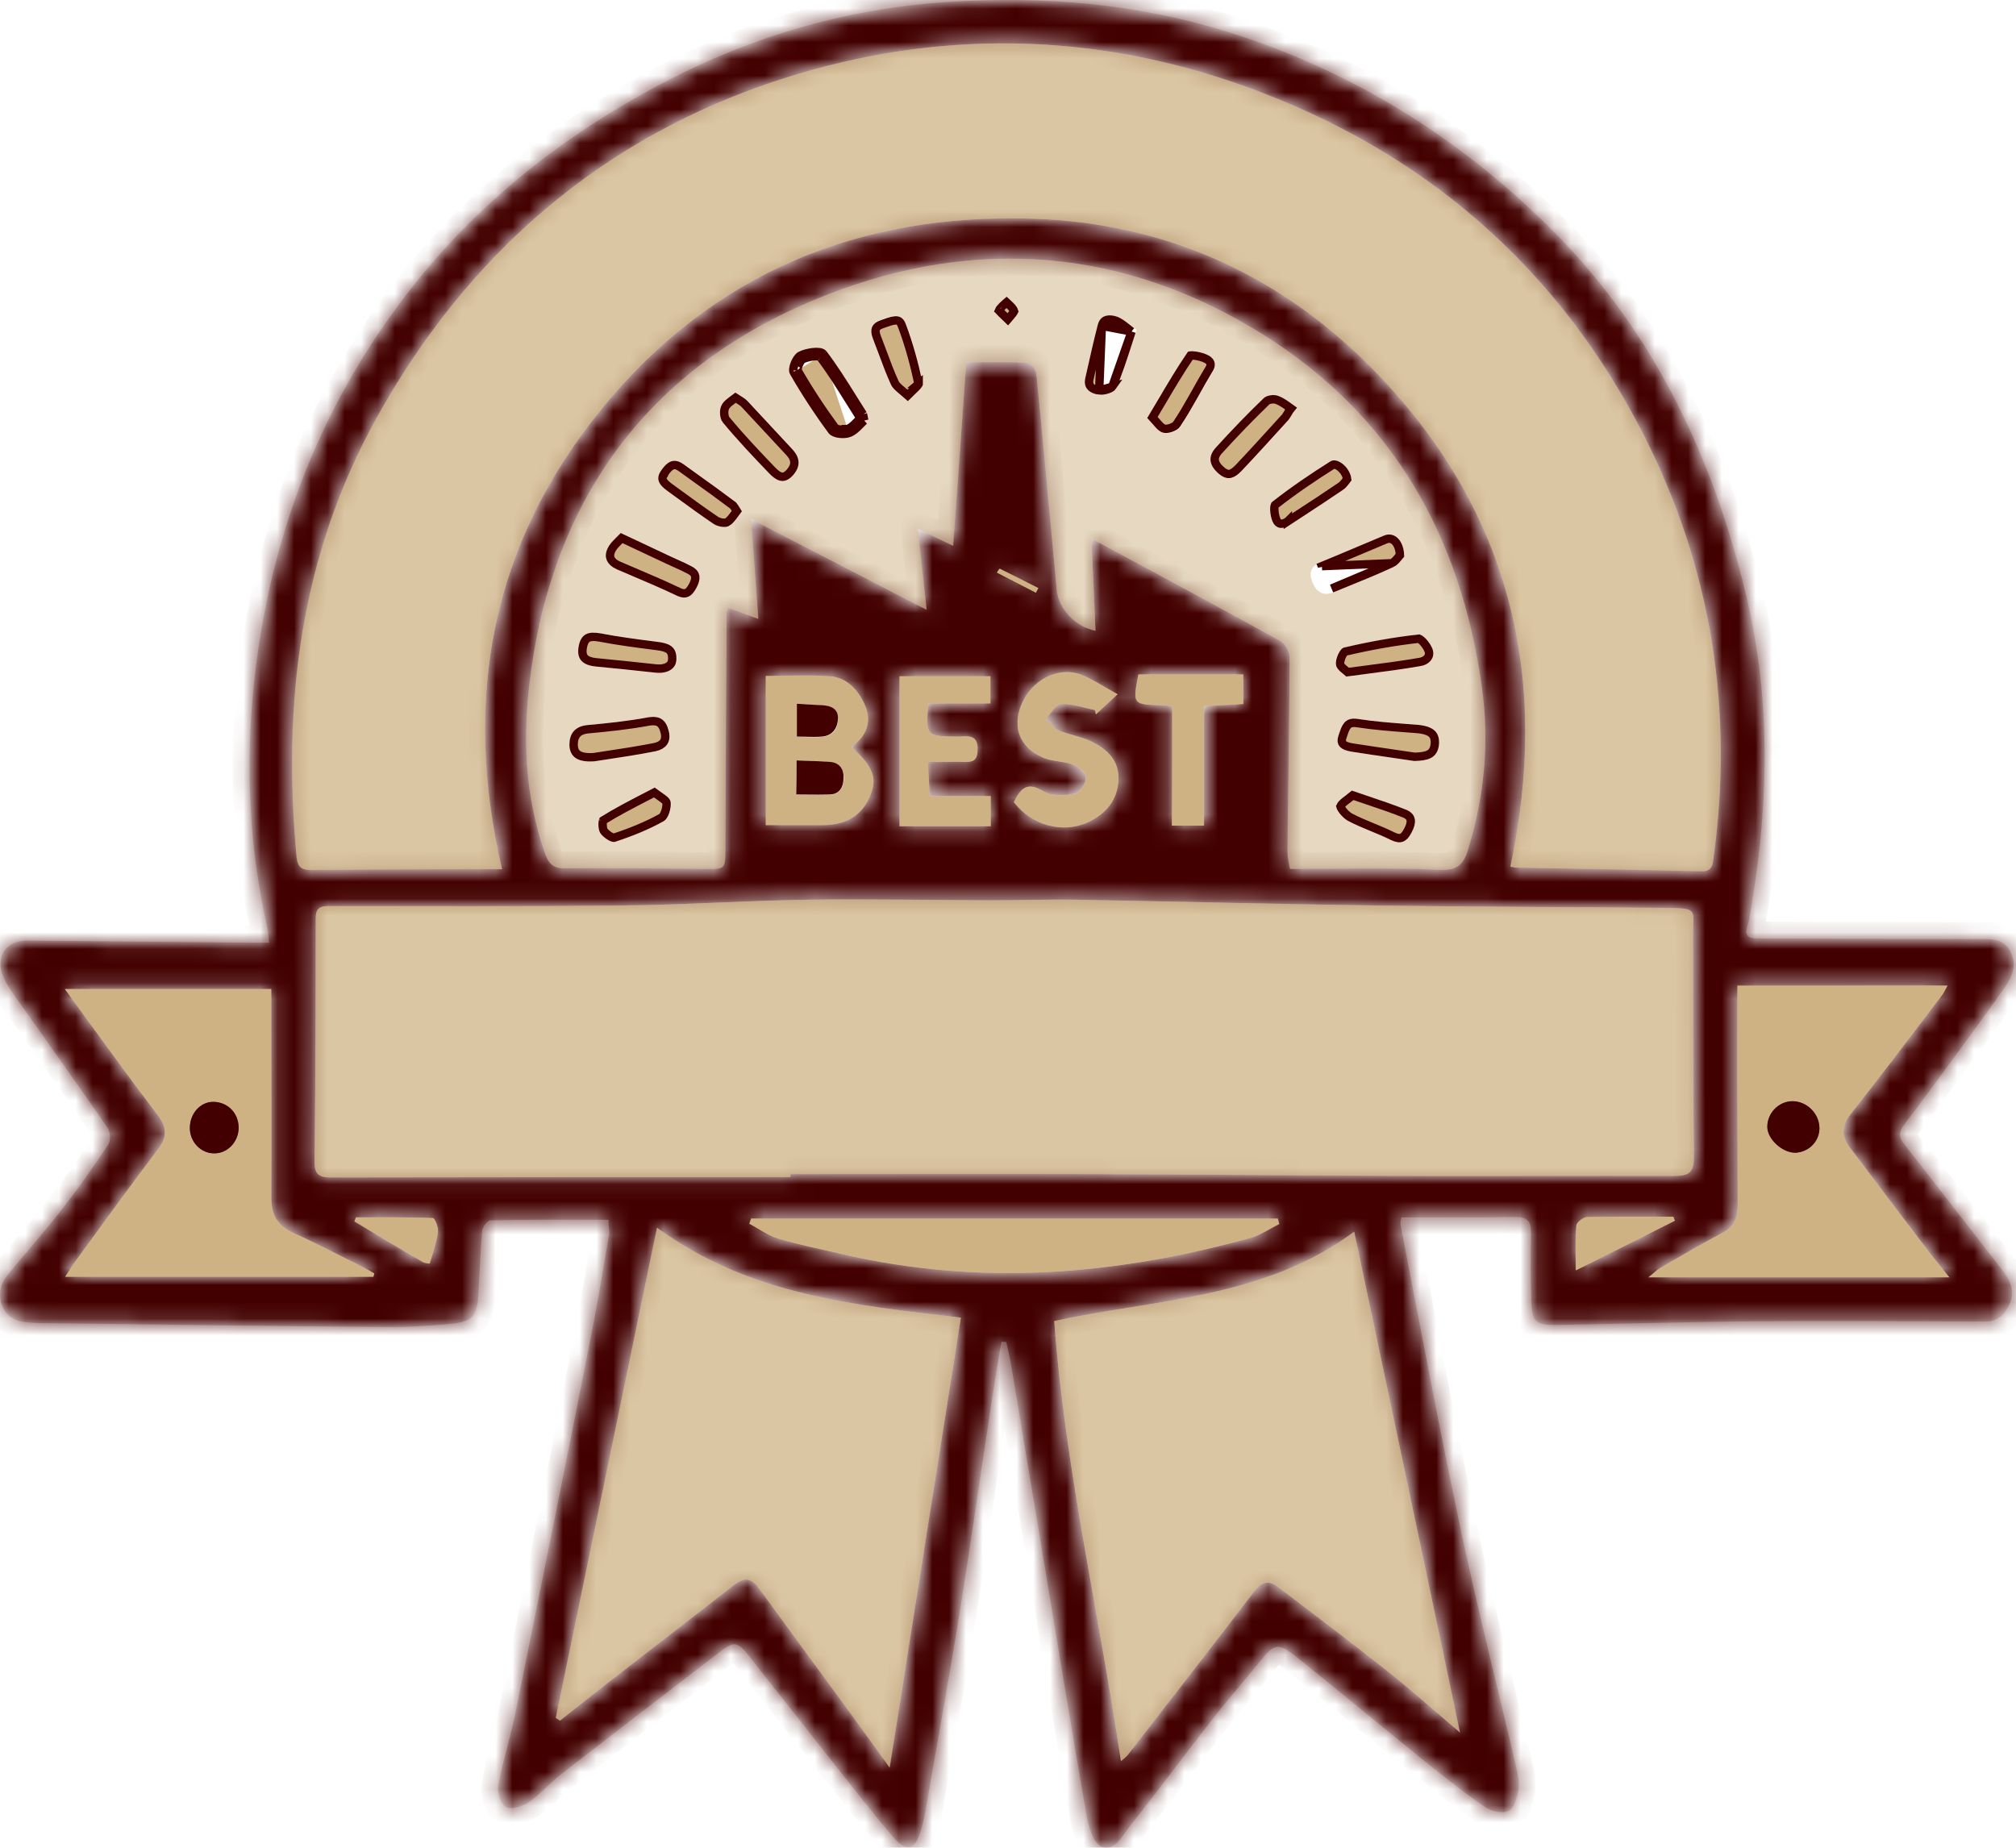 <svg width="120" height="110" viewBox="0 0 120 110" fill="none" xmlns="http://www.w3.org/2000/svg">
<mask id="path-1-inside-1_220_563" fill="white">
<path d="M36.217 72.617C33.84 72.617 31.517 72.599 29.194 72.653C29.012 72.653 28.722 73.052 28.704 73.27C28.595 74.468 28.559 75.684 28.486 76.882C28.413 78.388 28.159 78.696 26.707 78.823C25.474 78.932 24.239 79.023 23.005 79.005C16.127 78.95 9.249 78.841 2.371 78.769C2.154 78.769 1.954 78.751 1.736 78.733C1.028 78.696 0.43 78.46 0.139 77.753C-0.151 77.045 0.03 76.391 0.52 75.811C1.573 74.54 2.68 73.288 3.696 71.982C4.658 70.748 5.565 69.459 6.436 68.152C6.6 67.916 6.564 67.39 6.4 67.136C4.567 64.487 2.68 61.855 0.829 59.224C0.593 58.879 0.339 58.516 0.194 58.135C-0.296 56.955 0.339 55.993 1.609 55.993C6.092 56.03 10.556 56.084 15.039 56.12C15.329 56.12 15.619 56.12 16.018 56.12C15.982 55.758 15.964 55.485 15.91 55.231C14.567 49.297 14.549 43.326 15.583 37.337C16.835 30.133 19.594 23.581 24.022 17.756C28.014 12.475 33.059 8.392 38.867 5.252C44.347 2.276 50.191 0.516 56.434 0.116C62.132 -0.247 67.722 0.207 73.184 1.931C80.443 4.218 86.704 8.101 92.112 13.419C98.246 19.444 101.821 26.848 103.854 35.087C105.378 41.221 105.324 47.391 104.307 53.598C104.217 54.106 104.18 54.614 104.017 55.104C103.817 55.721 104.072 55.866 104.616 55.866C109.008 55.885 113.381 55.903 117.773 55.903C118.517 55.903 119.225 55.83 119.66 56.629C120.078 57.427 119.787 58.117 119.352 58.752C118.063 60.585 116.739 62.382 115.414 64.178C114.724 65.122 114.017 66.066 113.309 67.009C113.018 67.408 113.018 67.699 113.345 68.116C115.305 70.602 117.229 73.107 119.189 75.611C119.697 76.264 119.987 76.936 119.552 77.771C119.243 78.37 118.844 78.678 118.136 78.678C113.635 78.66 109.117 78.624 104.616 78.66C100.66 78.696 96.704 78.805 92.729 78.878C91.404 78.896 91.187 78.733 91.15 77.39C91.096 76.065 91.114 74.74 91.132 73.415C91.15 72.726 90.914 72.435 90.189 72.454C87.956 72.49 85.724 72.472 83.419 72.472C83.401 72.562 83.347 72.744 83.365 72.907C84.544 78.969 85.67 85.048 86.958 91.091C87.956 95.81 89.154 100.492 90.243 105.174C90.352 105.609 90.443 106.081 90.388 106.517C90.316 106.989 90.134 107.624 89.807 107.805C89.463 107.987 88.773 107.842 88.41 107.588C87.158 106.735 85.978 105.791 84.799 104.847C82.258 102.797 79.754 100.71 77.213 98.677C76.07 97.751 75.87 97.824 74.963 98.949C74.055 100.074 73.093 101.163 72.204 102.307C70.516 104.466 68.883 106.662 67.177 108.822C66.76 109.366 66.288 110.292 65.526 109.91C65.054 109.675 64.8 108.749 64.673 108.078C63.729 102.633 62.84 97.189 61.932 91.745C61.352 88.26 60.771 84.776 60.19 81.291C60.118 80.82 59.991 80.366 59.9 79.894C59.809 79.894 59.7 79.876 59.609 79.876C59.428 80.947 59.246 81.999 59.083 83.07C58.394 87.571 57.758 92.071 57.032 96.572C56.452 100.147 55.798 103.704 55.181 107.279C55.091 107.842 54.982 108.404 54.819 108.967C54.456 110.165 53.965 110.292 53.167 109.366C52.024 108.041 50.953 106.644 49.864 105.283C48.14 103.105 46.434 100.927 44.71 98.75C43.839 97.643 43.748 97.643 42.623 98.514C39.556 100.873 36.489 103.232 33.44 105.591C32.751 106.136 32.17 106.807 31.462 107.297C31.099 107.551 30.41 107.751 30.101 107.569C29.793 107.406 29.575 106.68 29.666 106.263C29.938 104.775 30.41 103.341 30.7 101.871C32.224 94.34 33.749 86.808 35.237 79.259C35.618 77.317 35.927 75.339 36.271 73.379C36.253 73.161 36.217 72.925 36.217 72.617ZM29.883 51.747C27.506 41.62 29.23 32.419 35.818 24.344C42.423 16.25 51.135 12.693 61.461 13.02C69.609 13.274 76.578 16.54 82.149 22.402C90.007 30.659 92.257 40.532 89.916 51.584C90.061 51.602 90.17 51.638 90.297 51.638C93.963 51.711 97.611 51.765 101.277 51.856C101.912 51.874 101.948 51.493 102.003 51.057C103.219 42.274 101.876 33.853 97.883 25.959C92.784 15.905 84.762 8.973 74.146 5.143C65.054 1.877 55.762 1.75 46.616 4.672C35.854 8.12 27.815 15.125 22.388 24.943C17.924 33.036 16.799 41.874 17.67 51.021C17.724 51.656 17.997 51.801 18.596 51.783C21.717 51.747 24.82 51.729 27.942 51.729C28.559 51.747 29.176 51.747 29.883 51.747ZM47.051 70.076C47.051 70.022 47.051 69.949 47.051 69.895C53.076 69.895 59.083 69.876 65.108 69.895C71.188 69.913 77.249 69.985 83.329 70.004C88.773 70.022 94.217 69.985 99.662 70.004C100.478 70.004 100.823 69.822 100.823 68.897C100.769 64.487 100.787 60.077 100.769 55.685C100.769 54.142 101.132 54.07 99.153 54.052C93.419 53.997 87.666 53.997 81.931 53.906C75.979 53.834 70.026 53.67 64.074 53.562C62.35 53.525 60.626 53.598 58.902 53.598C55.308 53.598 51.715 53.507 48.104 53.562C44.42 53.616 40.736 53.87 37.052 53.906C31.208 53.979 25.383 53.943 19.539 53.943C18.995 53.943 18.795 54.106 18.795 54.669C18.795 59.496 18.777 64.323 18.723 69.169C18.723 69.876 18.958 70.094 19.666 70.094C28.776 70.076 37.923 70.076 47.051 70.076ZM64.963 32.056C68.865 34.162 72.549 36.14 76.197 38.154C76.487 38.318 76.759 38.789 76.759 39.134C76.741 43 76.668 46.847 76.632 50.712C76.632 51.057 76.723 51.402 76.777 51.729C79.808 51.729 82.748 51.638 85.67 51.783C86.74 51.838 87.103 51.456 87.376 50.567C88.356 47.391 88.664 44.179 88.192 40.895C86.958 32.02 82.948 24.816 75.253 19.97C66.996 14.762 58.085 14.054 49.156 17.575C38.994 21.567 33.023 29.226 31.571 40.187C31.099 43.798 31.208 47.355 32.442 50.821C32.66 51.456 32.95 51.711 33.658 51.692C36.417 51.656 39.157 51.711 41.915 51.729C43.149 51.747 43.149 51.747 43.168 50.531C43.168 50.386 43.168 50.222 43.168 50.077C43.186 45.559 43.222 41.022 43.24 36.503C43.24 36.394 43.295 36.285 43.331 36.176C43.894 36.394 44.42 36.575 45.127 36.847C44.982 34.724 44.837 32.782 44.692 30.895C48.14 32.673 51.588 34.452 55.145 36.303C54.946 34.561 54.8 33.091 54.619 31.476C55.454 31.875 56.034 32.165 56.724 32.492C56.996 28.79 57.25 25.215 57.504 21.567C58.738 21.567 59.954 21.531 61.152 21.603C61.334 21.603 61.66 21.985 61.678 22.22C62.114 26.521 62.495 30.804 62.894 35.105C63.003 36.249 63.983 37.301 65.199 37.555C65.144 35.795 65.054 34.017 64.963 32.056ZM86.904 103.141C84.78 93.033 82.693 83.179 80.606 73.325C75.271 77.299 68.829 77.335 62.749 78.642C63.402 87.425 65.417 96.009 66.723 104.847C66.959 104.629 67.05 104.575 67.123 104.484C69.645 101.236 72.168 98.005 74.654 94.739C75.108 94.158 75.525 94.049 76.088 94.485C78.247 96.136 80.425 97.77 82.548 99.457C83.982 100.583 85.343 101.817 86.904 103.141ZM57.196 78.442C50.808 77.698 44.547 77.081 39.121 73.089C37.106 82.87 35.092 92.579 33.096 102.27C33.186 102.325 33.259 102.379 33.35 102.434C34.275 101.69 35.219 100.945 36.144 100.22C38.667 98.26 41.208 96.3 43.73 94.34C44.293 93.904 44.728 93.922 45.164 94.521C46.924 96.935 48.684 99.349 50.463 101.762C51.261 102.851 52.042 103.94 52.967 105.228C54.401 96.136 55.798 87.298 57.196 78.442ZM103.418 58.679C103.418 61.02 103.418 63.325 103.418 65.648C103.418 67.699 103.436 69.749 103.436 71.8C103.436 72.508 103.219 73.052 102.511 73.397C101.259 74.05 100.043 74.776 98.809 75.484C98.609 75.593 98.446 75.775 98.119 76.029C104.162 76.029 109.988 76.029 116.031 76.029C115.523 75.393 115.142 74.94 114.779 74.468C113.2 72.399 111.639 70.33 110.078 68.261C109.57 67.59 109.625 66.991 110.151 66.32C111.984 63.997 113.762 61.637 115.559 59.278C115.668 59.133 115.759 58.952 115.922 58.661C111.712 58.679 107.628 58.679 103.418 58.679ZM22.225 76.01C22.243 75.938 22.261 75.883 22.279 75.811C22.025 75.666 21.771 75.52 21.517 75.393C20.174 74.722 18.831 74.014 17.452 73.397C16.472 72.962 16.127 72.272 16.145 71.274C16.164 67.662 16.145 64.033 16.145 60.422C16.145 59.895 16.145 59.369 16.145 58.879C12.099 58.879 8.106 58.879 3.859 58.879C5.783 61.51 7.543 63.96 9.358 66.338C9.921 67.082 9.993 67.644 9.413 68.406C7.779 70.566 6.182 72.78 4.585 74.958C4.404 75.212 4.241 75.484 3.878 76.01C10.193 76.01 16.218 76.01 22.225 76.01ZM44.71 72.544C44.674 72.653 44.638 72.744 44.619 72.853C45.182 73.143 45.708 73.561 46.307 73.724C47.559 74.087 48.83 74.341 50.1 74.649C58.321 76.573 66.433 75.92 74.472 73.688C75.071 73.524 75.598 73.143 76.16 72.871C76.124 72.762 76.088 72.653 76.07 72.544C65.598 72.544 55.163 72.544 44.71 72.544ZM50.681 44.47C51.588 43.816 51.897 42.945 51.479 41.983C51.098 41.112 50.427 40.368 49.41 40.278C48.158 40.187 46.906 40.259 45.581 40.259C45.581 43.254 45.581 46.194 45.581 49.134C46.724 49.134 47.85 49.134 48.957 49.134C50.408 49.115 51.334 48.535 51.806 47.355C52.223 46.321 51.969 45.613 50.681 44.47ZM55.254 41.874C56.488 41.874 57.686 41.874 58.938 41.874C58.938 41.257 58.938 40.731 58.938 40.259C57.087 40.259 55.327 40.259 53.53 40.259C53.53 43.272 53.53 46.212 53.53 49.188C55.381 49.188 57.16 49.188 58.956 49.188C58.956 48.589 58.956 48.045 58.956 47.391C57.722 47.391 56.542 47.391 55.327 47.391C55.29 46.647 55.254 46.012 55.218 45.359C56.053 45.359 56.778 45.341 57.504 45.359C57.994 45.359 58.176 45.177 58.176 44.651C58.194 43.635 57.504 43.853 56.942 43.853C55.109 43.834 55.109 43.834 55.254 41.874ZM66.524 41.33C65.616 40.84 65.017 40.423 64.346 40.169C62.949 39.66 61.352 40.495 60.771 41.983C60.245 43.326 60.698 44.506 62.078 45.105C62.622 45.341 63.275 45.304 63.82 45.504C64.146 45.631 64.636 45.976 64.636 46.23C64.636 46.593 64.292 47.192 64.019 47.246C63.402 47.355 62.604 47.41 62.114 47.119C61.116 46.484 60.735 46.974 60.335 47.754C61.388 49.134 63.257 49.66 64.782 48.934C65.834 48.444 66.506 47.609 66.56 46.393C66.596 45.232 65.852 44.56 64.909 44.125C64.31 43.853 63.638 43.744 63.021 43.49C62.713 43.363 62.477 43.036 62.223 42.818C62.531 42.492 62.822 41.929 63.148 41.911C63.82 41.874 64.491 42.147 65.163 42.274C65.181 42.364 65.199 42.437 65.217 42.528C65.598 42.183 65.961 41.856 66.524 41.33ZM69.772 42.038C69.772 44.451 69.772 46.774 69.772 49.152C70.425 49.152 71.061 49.152 71.678 49.152C71.678 46.774 71.678 44.415 71.678 42.038C72.476 41.983 73.22 41.947 74.019 41.911C74.019 41.294 74.019 40.767 74.019 40.15C71.895 40.15 69.845 40.15 67.776 40.15C67.413 41.947 67.413 41.929 69.21 41.983C69.373 42.002 69.555 42.02 69.772 42.038ZM99.698 72.671C99.662 72.599 99.625 72.508 99.589 72.435C97.883 72.435 96.159 72.417 94.453 72.454C94.235 72.454 93.836 72.762 93.818 72.962C93.745 73.76 93.782 74.577 93.782 75.629C95.869 74.595 97.792 73.633 99.698 72.671ZM21.191 72.472C21.154 72.562 21.118 72.635 21.082 72.726C22.443 73.542 23.786 74.341 25.147 75.139C25.274 75.212 25.564 75.23 25.564 75.23C25.746 74.613 25.963 73.996 26.054 73.361C26.09 73.089 25.873 72.526 25.746 72.526C24.239 72.454 22.715 72.472 21.191 72.472ZM59.501 33.853C59.446 33.926 59.392 33.998 59.337 34.071C60.118 34.47 60.88 34.869 61.66 35.269C61.715 35.178 61.751 35.087 61.805 34.996C61.025 34.615 60.263 34.234 59.501 33.853Z"/>
</mask>
<path d="M36.217 72.617C33.84 72.617 31.517 72.599 29.194 72.653C29.012 72.653 28.722 73.052 28.704 73.27C28.595 74.468 28.559 75.684 28.486 76.882C28.413 78.388 28.159 78.696 26.707 78.823C25.474 78.932 24.239 79.023 23.005 79.005C16.127 78.95 9.249 78.841 2.371 78.769C2.154 78.769 1.954 78.751 1.736 78.733C1.028 78.696 0.43 78.46 0.139 77.753C-0.151 77.045 0.03 76.391 0.52 75.811C1.573 74.54 2.68 73.288 3.696 71.982C4.658 70.748 5.565 69.459 6.436 68.152C6.6 67.916 6.564 67.39 6.4 67.136C4.567 64.487 2.68 61.855 0.829 59.224C0.593 58.879 0.339 58.516 0.194 58.135C-0.296 56.955 0.339 55.993 1.609 55.993C6.092 56.03 10.556 56.084 15.039 56.12C15.329 56.12 15.619 56.12 16.018 56.12C15.982 55.758 15.964 55.485 15.91 55.231C14.567 49.297 14.549 43.326 15.583 37.337C16.835 30.133 19.594 23.581 24.022 17.756C28.014 12.475 33.059 8.392 38.867 5.252C44.347 2.276 50.191 0.516 56.434 0.116C62.132 -0.247 67.722 0.207 73.184 1.931C80.443 4.218 86.704 8.101 92.112 13.419C98.246 19.444 101.821 26.848 103.854 35.087C105.378 41.221 105.324 47.391 104.307 53.598C104.217 54.106 104.18 54.614 104.017 55.104C103.817 55.721 104.072 55.866 104.616 55.866C109.008 55.885 113.381 55.903 117.773 55.903C118.517 55.903 119.225 55.83 119.66 56.629C120.078 57.427 119.787 58.117 119.352 58.752C118.063 60.585 116.739 62.382 115.414 64.178C114.724 65.122 114.017 66.066 113.309 67.009C113.018 67.408 113.018 67.699 113.345 68.116C115.305 70.602 117.229 73.107 119.189 75.611C119.697 76.264 119.987 76.936 119.552 77.771C119.243 78.37 118.844 78.678 118.136 78.678C113.635 78.66 109.117 78.624 104.616 78.66C100.66 78.696 96.704 78.805 92.729 78.878C91.404 78.896 91.187 78.733 91.15 77.39C91.096 76.065 91.114 74.74 91.132 73.415C91.15 72.726 90.914 72.435 90.189 72.454C87.956 72.49 85.724 72.472 83.419 72.472C83.401 72.562 83.347 72.744 83.365 72.907C84.544 78.969 85.67 85.048 86.958 91.091C87.956 95.81 89.154 100.492 90.243 105.174C90.352 105.609 90.443 106.081 90.388 106.517C90.316 106.989 90.134 107.624 89.807 107.805C89.463 107.987 88.773 107.842 88.41 107.588C87.158 106.735 85.978 105.791 84.799 104.847C82.258 102.797 79.754 100.71 77.213 98.677C76.07 97.751 75.87 97.824 74.963 98.949C74.055 100.074 73.093 101.163 72.204 102.307C70.516 104.466 68.883 106.662 67.177 108.822C66.76 109.366 66.288 110.292 65.526 109.91C65.054 109.675 64.8 108.749 64.673 108.078C63.729 102.633 62.84 97.189 61.932 91.745C61.352 88.26 60.771 84.776 60.19 81.291C60.118 80.82 59.991 80.366 59.9 79.894C59.809 79.894 59.7 79.876 59.609 79.876C59.428 80.947 59.246 81.999 59.083 83.07C58.394 87.571 57.758 92.071 57.032 96.572C56.452 100.147 55.798 103.704 55.181 107.279C55.091 107.842 54.982 108.404 54.819 108.967C54.456 110.165 53.965 110.292 53.167 109.366C52.024 108.041 50.953 106.644 49.864 105.283C48.14 103.105 46.434 100.927 44.71 98.75C43.839 97.643 43.748 97.643 42.623 98.514C39.556 100.873 36.489 103.232 33.44 105.591C32.751 106.136 32.17 106.807 31.462 107.297C31.099 107.551 30.41 107.751 30.101 107.569C29.793 107.406 29.575 106.68 29.666 106.263C29.938 104.775 30.41 103.341 30.7 101.871C32.224 94.34 33.749 86.808 35.237 79.259C35.618 77.317 35.927 75.339 36.271 73.379C36.253 73.161 36.217 72.925 36.217 72.617ZM29.883 51.747C27.506 41.62 29.23 32.419 35.818 24.344C42.423 16.25 51.135 12.693 61.461 13.02C69.609 13.274 76.578 16.54 82.149 22.402C90.007 30.659 92.257 40.532 89.916 51.584C90.061 51.602 90.17 51.638 90.297 51.638C93.963 51.711 97.611 51.765 101.277 51.856C101.912 51.874 101.948 51.493 102.003 51.057C103.219 42.274 101.876 33.853 97.883 25.959C92.784 15.905 84.762 8.973 74.146 5.143C65.054 1.877 55.762 1.75 46.616 4.672C35.854 8.12 27.815 15.125 22.388 24.943C17.924 33.036 16.799 41.874 17.67 51.021C17.724 51.656 17.997 51.801 18.596 51.783C21.717 51.747 24.82 51.729 27.942 51.729C28.559 51.747 29.176 51.747 29.883 51.747ZM47.051 70.076C47.051 70.022 47.051 69.949 47.051 69.895C53.076 69.895 59.083 69.876 65.108 69.895C71.188 69.913 77.249 69.985 83.329 70.004C88.773 70.022 94.217 69.985 99.662 70.004C100.478 70.004 100.823 69.822 100.823 68.897C100.769 64.487 100.787 60.077 100.769 55.685C100.769 54.142 101.132 54.07 99.153 54.052C93.419 53.997 87.666 53.997 81.931 53.906C75.979 53.834 70.026 53.67 64.074 53.562C62.35 53.525 60.626 53.598 58.902 53.598C55.308 53.598 51.715 53.507 48.104 53.562C44.42 53.616 40.736 53.87 37.052 53.906C31.208 53.979 25.383 53.943 19.539 53.943C18.995 53.943 18.795 54.106 18.795 54.669C18.795 59.496 18.777 64.323 18.723 69.169C18.723 69.876 18.958 70.094 19.666 70.094C28.776 70.076 37.923 70.076 47.051 70.076ZM64.963 32.056C68.865 34.162 72.549 36.14 76.197 38.154C76.487 38.318 76.759 38.789 76.759 39.134C76.741 43 76.668 46.847 76.632 50.712C76.632 51.057 76.723 51.402 76.777 51.729C79.808 51.729 82.748 51.638 85.67 51.783C86.74 51.838 87.103 51.456 87.376 50.567C88.356 47.391 88.664 44.179 88.192 40.895C86.958 32.02 82.948 24.816 75.253 19.97C66.996 14.762 58.085 14.054 49.156 17.575C38.994 21.567 33.023 29.226 31.571 40.187C31.099 43.798 31.208 47.355 32.442 50.821C32.66 51.456 32.95 51.711 33.658 51.692C36.417 51.656 39.157 51.711 41.915 51.729C43.149 51.747 43.149 51.747 43.168 50.531C43.168 50.386 43.168 50.222 43.168 50.077C43.186 45.559 43.222 41.022 43.24 36.503C43.24 36.394 43.295 36.285 43.331 36.176C43.894 36.394 44.42 36.575 45.127 36.847C44.982 34.724 44.837 32.782 44.692 30.895C48.14 32.673 51.588 34.452 55.145 36.303C54.946 34.561 54.8 33.091 54.619 31.476C55.454 31.875 56.034 32.165 56.724 32.492C56.996 28.79 57.25 25.215 57.504 21.567C58.738 21.567 59.954 21.531 61.152 21.603C61.334 21.603 61.66 21.985 61.678 22.22C62.114 26.521 62.495 30.804 62.894 35.105C63.003 36.249 63.983 37.301 65.199 37.555C65.144 35.795 65.054 34.017 64.963 32.056ZM86.904 103.141C84.78 93.033 82.693 83.179 80.606 73.325C75.271 77.299 68.829 77.335 62.749 78.642C63.402 87.425 65.417 96.009 66.723 104.847C66.959 104.629 67.05 104.575 67.123 104.484C69.645 101.236 72.168 98.005 74.654 94.739C75.108 94.158 75.525 94.049 76.088 94.485C78.247 96.136 80.425 97.77 82.548 99.457C83.982 100.583 85.343 101.817 86.904 103.141ZM57.196 78.442C50.808 77.698 44.547 77.081 39.121 73.089C37.106 82.87 35.092 92.579 33.096 102.27C33.186 102.325 33.259 102.379 33.35 102.434C34.275 101.69 35.219 100.945 36.144 100.22C38.667 98.26 41.208 96.3 43.73 94.34C44.293 93.904 44.728 93.922 45.164 94.521C46.924 96.935 48.684 99.349 50.463 101.762C51.261 102.851 52.042 103.94 52.967 105.228C54.401 96.136 55.798 87.298 57.196 78.442ZM103.418 58.679C103.418 61.02 103.418 63.325 103.418 65.648C103.418 67.699 103.436 69.749 103.436 71.8C103.436 72.508 103.219 73.052 102.511 73.397C101.259 74.05 100.043 74.776 98.809 75.484C98.609 75.593 98.446 75.775 98.119 76.029C104.162 76.029 109.988 76.029 116.031 76.029C115.523 75.393 115.142 74.94 114.779 74.468C113.2 72.399 111.639 70.33 110.078 68.261C109.57 67.59 109.625 66.991 110.151 66.32C111.984 63.997 113.762 61.637 115.559 59.278C115.668 59.133 115.759 58.952 115.922 58.661C111.712 58.679 107.628 58.679 103.418 58.679ZM22.225 76.01C22.243 75.938 22.261 75.883 22.279 75.811C22.025 75.666 21.771 75.52 21.517 75.393C20.174 74.722 18.831 74.014 17.452 73.397C16.472 72.962 16.127 72.272 16.145 71.274C16.164 67.662 16.145 64.033 16.145 60.422C16.145 59.895 16.145 59.369 16.145 58.879C12.099 58.879 8.106 58.879 3.859 58.879C5.783 61.51 7.543 63.96 9.358 66.338C9.921 67.082 9.993 67.644 9.413 68.406C7.779 70.566 6.182 72.78 4.585 74.958C4.404 75.212 4.241 75.484 3.878 76.01C10.193 76.01 16.218 76.01 22.225 76.01ZM44.71 72.544C44.674 72.653 44.638 72.744 44.619 72.853C45.182 73.143 45.708 73.561 46.307 73.724C47.559 74.087 48.83 74.341 50.1 74.649C58.321 76.573 66.433 75.92 74.472 73.688C75.071 73.524 75.598 73.143 76.16 72.871C76.124 72.762 76.088 72.653 76.07 72.544C65.598 72.544 55.163 72.544 44.71 72.544ZM50.681 44.47C51.588 43.816 51.897 42.945 51.479 41.983C51.098 41.112 50.427 40.368 49.41 40.278C48.158 40.187 46.906 40.259 45.581 40.259C45.581 43.254 45.581 46.194 45.581 49.134C46.724 49.134 47.85 49.134 48.957 49.134C50.408 49.115 51.334 48.535 51.806 47.355C52.223 46.321 51.969 45.613 50.681 44.47ZM55.254 41.874C56.488 41.874 57.686 41.874 58.938 41.874C58.938 41.257 58.938 40.731 58.938 40.259C57.087 40.259 55.327 40.259 53.53 40.259C53.53 43.272 53.53 46.212 53.53 49.188C55.381 49.188 57.16 49.188 58.956 49.188C58.956 48.589 58.956 48.045 58.956 47.391C57.722 47.391 56.542 47.391 55.327 47.391C55.29 46.647 55.254 46.012 55.218 45.359C56.053 45.359 56.778 45.341 57.504 45.359C57.994 45.359 58.176 45.177 58.176 44.651C58.194 43.635 57.504 43.853 56.942 43.853C55.109 43.834 55.109 43.834 55.254 41.874ZM66.524 41.33C65.616 40.84 65.017 40.423 64.346 40.169C62.949 39.66 61.352 40.495 60.771 41.983C60.245 43.326 60.698 44.506 62.078 45.105C62.622 45.341 63.275 45.304 63.82 45.504C64.146 45.631 64.636 45.976 64.636 46.23C64.636 46.593 64.292 47.192 64.019 47.246C63.402 47.355 62.604 47.41 62.114 47.119C61.116 46.484 60.735 46.974 60.335 47.754C61.388 49.134 63.257 49.66 64.782 48.934C65.834 48.444 66.506 47.609 66.56 46.393C66.596 45.232 65.852 44.56 64.909 44.125C64.31 43.853 63.638 43.744 63.021 43.49C62.713 43.363 62.477 43.036 62.223 42.818C62.531 42.492 62.822 41.929 63.148 41.911C63.82 41.874 64.491 42.147 65.163 42.274C65.181 42.364 65.199 42.437 65.217 42.528C65.598 42.183 65.961 41.856 66.524 41.33ZM69.772 42.038C69.772 44.451 69.772 46.774 69.772 49.152C70.425 49.152 71.061 49.152 71.678 49.152C71.678 46.774 71.678 44.415 71.678 42.038C72.476 41.983 73.22 41.947 74.019 41.911C74.019 41.294 74.019 40.767 74.019 40.15C71.895 40.15 69.845 40.15 67.776 40.15C67.413 41.947 67.413 41.929 69.21 41.983C69.373 42.002 69.555 42.02 69.772 42.038ZM99.698 72.671C99.662 72.599 99.625 72.508 99.589 72.435C97.883 72.435 96.159 72.417 94.453 72.454C94.235 72.454 93.836 72.762 93.818 72.962C93.745 73.76 93.782 74.577 93.782 75.629C95.869 74.595 97.792 73.633 99.698 72.671ZM21.191 72.472C21.154 72.562 21.118 72.635 21.082 72.726C22.443 73.542 23.786 74.341 25.147 75.139C25.274 75.212 25.564 75.23 25.564 75.23C25.746 74.613 25.963 73.996 26.054 73.361C26.09 73.089 25.873 72.526 25.746 72.526C24.239 72.454 22.715 72.472 21.191 72.472ZM59.501 33.853C59.446 33.926 59.392 33.998 59.337 34.071C60.118 34.47 60.88 34.869 61.66 35.269C61.715 35.178 61.751 35.087 61.805 34.996C61.025 34.615 60.263 34.234 59.501 33.853Z" fill="#430000" stroke="#430000" stroke-opacity="0.75" stroke-width="2" mask="url(#path-1-inside-1_220_563)"/>
<path opacity="0.75" d="M29.884 51.746C29.176 51.746 28.559 51.746 27.924 51.746C24.802 51.764 21.699 51.764 18.578 51.8C17.997 51.8 17.725 51.673 17.652 51.038C16.781 41.892 17.888 33.054 22.37 24.96C27.797 15.142 35.836 8.137 46.598 4.689C55.744 1.749 65.036 1.876 74.128 5.161C84.744 8.972 92.766 15.922 97.865 25.976C101.858 33.852 103.201 42.273 101.985 51.074C101.93 51.51 101.894 51.891 101.259 51.873C97.611 51.782 93.945 51.728 90.279 51.655C90.171 51.655 90.043 51.619 89.898 51.601C92.257 40.549 89.989 30.676 82.131 22.419C76.56 16.539 69.591 13.273 61.443 13.018C51.135 12.692 42.406 16.249 35.8 24.343C29.23 32.419 27.524 41.619 29.884 51.746Z" fill="#CFB284"/>
<path opacity="0.75" d="M47.051 70.075C37.923 70.075 28.795 70.075 19.666 70.094C18.959 70.094 18.723 69.876 18.723 69.168C18.777 64.341 18.795 59.513 18.795 54.668C18.795 54.105 19.013 53.942 19.539 53.942C25.383 53.942 31.208 53.96 37.052 53.906C40.736 53.869 44.42 53.615 48.104 53.561C51.697 53.507 55.29 53.579 58.902 53.597C60.626 53.597 62.35 53.543 64.074 53.561C70.026 53.67 75.979 53.815 81.931 53.906C87.666 53.978 93.419 53.996 99.154 54.051C101.132 54.069 100.769 54.142 100.769 55.684C100.787 60.094 100.769 64.504 100.823 68.896C100.841 69.821 100.497 70.003 99.662 70.003C94.217 69.985 88.773 70.021 83.329 70.003C77.249 69.985 71.188 69.912 65.108 69.894C59.083 69.876 53.076 69.894 47.051 69.894C47.051 69.948 47.051 70.021 47.051 70.075Z" fill="#CFB284"/>
<path opacity="0.5" d="M64.963 32.056C65.054 34.034 65.126 35.794 65.217 37.555C64.019 37.3 63.021 36.23 62.912 35.105C62.513 30.804 62.114 26.503 61.697 22.22C61.678 21.984 61.37 21.603 61.17 21.603C59.972 21.548 58.757 21.566 57.523 21.566C57.269 25.196 57.014 28.771 56.742 32.491C56.053 32.165 55.472 31.874 54.637 31.475C54.819 33.09 54.982 34.542 55.163 36.302C51.606 34.469 48.176 32.691 44.71 30.894C44.855 32.8 44.982 34.724 45.146 36.847C44.42 36.575 43.912 36.375 43.349 36.175C43.313 36.302 43.258 36.393 43.258 36.502C43.222 41.021 43.204 45.558 43.186 50.077C43.186 50.222 43.186 50.385 43.186 50.53C43.186 51.746 43.186 51.746 41.934 51.728C39.175 51.71 36.435 51.655 33.676 51.692C32.969 51.71 32.678 51.438 32.46 50.821C31.244 47.336 31.117 43.779 31.589 40.186C33.041 29.243 39.012 21.566 49.175 17.574C58.103 14.071 67.014 14.761 75.271 19.969C82.966 24.815 86.976 32.02 88.21 40.894C88.664 44.178 88.356 47.391 87.394 50.566C87.122 51.456 86.777 51.819 85.688 51.782C82.766 51.655 79.826 51.728 76.796 51.728C76.741 51.401 76.65 51.056 76.65 50.712C76.687 46.846 76.759 42.999 76.777 39.133C76.777 38.807 76.505 38.317 76.215 38.153C72.549 36.139 68.883 34.161 64.963 32.056ZM35.382 45.322C36.435 45.158 37.742 44.959 39.048 44.723C39.647 44.614 39.992 44.215 39.828 43.525C39.665 42.872 39.302 42.581 38.576 42.709C37.397 42.908 36.199 43.053 35.001 43.162C34.239 43.235 33.894 43.67 33.912 44.342C33.912 45.086 34.402 45.394 35.382 45.322ZM76.959 24.579C77.049 24.488 77.122 24.379 77.213 24.288C76.832 24.053 76.487 23.744 76.07 23.581C75.834 23.49 75.398 23.563 75.217 23.726C74.237 24.67 73.293 25.631 72.386 26.648C71.914 27.174 71.95 27.7 72.531 28.209C73.112 28.717 73.529 28.444 73.928 28.027C74.835 27.065 75.725 26.085 76.614 25.105C76.759 24.942 76.85 24.742 76.959 24.579ZM84.182 45.304C84.926 45.285 85.561 45.177 85.652 44.342C85.742 43.562 85.307 43.217 84.327 43.144C83.165 43.053 81.986 42.981 80.824 42.799C79.99 42.672 79.862 43.217 79.681 43.761C79.463 44.414 79.899 44.65 80.407 44.741C81.695 44.941 82.966 45.122 84.182 45.304ZM51.443 25.033C51.389 24.797 51.407 24.724 51.37 24.67C50.59 23.454 49.864 22.201 48.993 21.058C48.83 20.859 48.049 20.968 47.65 21.167C47.396 21.294 47.124 21.966 47.251 22.165C47.941 23.363 48.703 24.524 49.519 25.631C49.664 25.831 50.245 25.904 50.536 25.777C50.899 25.631 51.189 25.25 51.443 25.033ZM43.767 23.363C43.458 23.635 43.059 23.835 42.932 24.143C42.805 24.416 42.841 24.906 43.023 25.123C43.894 26.158 44.819 27.156 45.763 28.136C46.144 28.535 46.616 28.898 47.16 28.317C47.65 27.791 47.668 27.265 47.16 26.72C46.271 25.777 45.4 24.815 44.511 23.871C44.329 23.708 44.075 23.581 43.767 23.363ZM36.943 31.729C36.689 32.02 36.326 32.292 36.163 32.636C35.908 33.181 36.144 33.635 36.707 33.871C37.887 34.397 39.102 34.887 40.264 35.431C40.863 35.722 41.19 35.468 41.444 34.996C41.698 34.488 41.752 33.998 41.153 33.689C40.754 33.489 40.337 33.308 39.919 33.108C38.994 32.691 38.05 32.255 36.943 31.729ZM83.583 33.145C83.583 32.165 83.002 31.62 82.421 31.874C81.151 32.401 79.881 32.963 78.61 33.471C77.975 33.725 77.903 34.161 78.138 34.705C78.374 35.25 78.774 35.504 79.373 35.268C80.57 34.778 81.768 34.306 82.948 33.762C83.238 33.635 83.456 33.29 83.583 33.145ZM38.975 40.041C39.738 40.113 40.282 39.787 40.3 39.206C40.3 38.462 39.774 38.299 39.157 38.208C38.014 38.063 36.889 37.917 35.763 37.7C35.019 37.555 34.584 37.736 34.475 38.516C34.348 39.315 34.783 39.605 35.491 39.678C36.634 39.805 37.796 39.932 38.975 40.041ZM80.135 40.277C81.75 40.059 83.129 39.896 84.508 39.678C85.035 39.587 85.452 39.206 85.252 38.662C85.125 38.299 84.672 37.754 84.418 37.791C82.929 37.954 81.441 38.226 79.971 38.571C79.735 38.625 79.463 39.242 79.499 39.569C79.554 39.859 79.971 40.095 80.135 40.277ZM68.284 24.887C68.647 25.25 68.901 25.686 69.246 25.777C69.536 25.867 70.099 25.668 70.262 25.414C70.952 24.361 71.514 23.218 72.186 22.147C72.494 21.621 72.24 21.294 71.859 21.131C71.514 20.968 70.807 20.84 70.698 21.004C69.845 22.183 69.119 23.472 68.284 24.887ZM67.649 19.643C67.268 19.37 66.941 19.026 66.524 18.881C66.07 18.717 65.508 18.717 65.344 19.352C65.072 20.405 64.836 21.457 64.6 22.528C64.455 23.181 64.945 23.436 65.399 23.508C65.725 23.544 66.324 23.381 66.433 23.145C66.887 22.075 67.195 20.968 67.649 19.643ZM80.443 28.608C80.443 27.918 79.626 27.21 79.191 27.464C77.993 28.209 76.832 29.007 75.725 29.878C75.525 30.023 75.598 30.695 75.743 31.04C75.924 31.511 76.36 31.529 76.796 31.239C77.848 30.531 78.919 29.86 79.953 29.152C80.189 28.989 80.334 28.735 80.443 28.608ZM44.166 30.441C43.984 30.187 43.894 29.951 43.712 29.824C42.732 29.079 41.716 28.372 40.718 27.646C40.119 27.21 39.72 27.501 39.375 28.009C38.994 28.553 39.284 28.898 39.72 29.207C40.645 29.878 41.553 30.568 42.514 31.203C42.75 31.348 43.186 31.439 43.404 31.312C43.694 31.13 43.894 30.749 44.166 30.441ZM54.038 23.889C54.437 23.436 54.964 23.073 54.927 22.819C54.691 21.603 54.365 20.405 53.911 19.262C53.621 18.517 52.949 18.862 52.423 19.044C51.897 19.225 51.752 19.588 51.951 20.114C52.314 21.04 52.623 22.002 53.04 22.891C53.185 23.236 53.566 23.454 54.038 23.889ZM80.461 47.064C80.135 47.354 79.645 47.59 79.536 47.953C79.463 48.189 79.899 48.697 80.225 48.861C81.042 49.296 81.949 49.587 82.784 50.004C83.383 50.294 83.728 50.131 84.018 49.568C84.309 49.006 84.345 48.48 83.71 48.207C82.712 47.808 81.677 47.499 80.461 47.064ZM38.975 46.883C37.832 47.481 36.761 48.008 35.763 48.625C35.6 48.715 35.6 49.333 35.745 49.568C35.908 49.841 36.398 50.167 36.634 50.095C37.633 49.768 38.612 49.369 39.538 48.861C39.81 48.715 40.01 48.08 39.937 47.717C39.865 47.445 39.375 47.227 38.975 46.883ZM60.009 19.389C60.317 18.953 60.68 18.645 60.626 18.481C60.517 18.173 60.172 17.919 59.936 17.665C59.682 17.937 59.301 18.173 59.228 18.481C59.192 18.645 59.628 18.953 60.009 19.389Z" fill="#CFB284"/>
<path opacity="0.75" d="M86.904 103.142C85.343 101.817 83.982 100.583 82.548 99.458C80.425 97.77 78.247 96.137 76.088 94.486C75.525 94.05 75.108 94.141 74.654 94.74C72.168 98.006 69.627 101.236 67.123 104.485C67.05 104.576 66.959 104.648 66.723 104.848C65.417 96.01 63.402 87.426 62.749 78.642C68.847 77.336 75.271 77.3 80.606 73.325C82.693 83.161 84.762 93.034 86.904 103.142Z" fill="#CFB284"/>
<path opacity="0.75" d="M57.196 78.442C55.78 87.298 54.383 96.136 52.949 105.228C52.023 103.939 51.243 102.85 50.445 101.761C48.684 99.348 46.906 96.952 45.145 94.52C44.71 93.921 44.256 93.903 43.712 94.339C41.189 96.299 38.648 98.259 36.126 100.219C35.182 100.945 34.257 101.689 33.331 102.433C33.24 102.378 33.168 102.324 33.077 102.27C35.073 92.579 37.088 82.87 39.102 73.088C44.547 77.08 50.807 77.697 57.196 78.442Z" fill="#CFB284"/>
<path d="M103.418 58.679C107.647 58.679 111.712 58.679 115.922 58.679C115.759 58.969 115.686 59.151 115.559 59.296C113.763 61.655 111.984 64.014 110.151 66.337C109.625 67.008 109.571 67.607 110.079 68.279C111.639 70.348 113.2 72.417 114.779 74.485C115.142 74.957 115.523 75.411 116.031 76.046C109.988 76.046 104.181 76.046 98.119 76.046C98.446 75.792 98.609 75.611 98.809 75.502C100.043 74.794 101.259 74.05 102.511 73.415C103.219 73.052 103.437 72.525 103.437 71.818C103.437 69.767 103.418 67.716 103.418 65.666C103.4 63.325 103.418 61.02 103.418 58.679ZM108.3 67.136C108.282 66.264 107.52 65.539 106.667 65.557C105.868 65.575 105.197 66.283 105.197 67.081C105.197 67.825 106.141 68.66 106.903 68.624C107.701 68.569 108.318 67.916 108.3 67.136Z" fill="#CFB284"/>
<path d="M22.225 76.01C16.2 76.01 10.175 76.01 3.878 76.01C4.223 75.484 4.386 75.212 4.585 74.958C6.182 72.762 7.779 70.566 9.413 68.406C9.994 67.644 9.921 67.082 9.358 66.338C7.525 63.942 5.783 61.51 3.86 58.879C8.106 58.879 12.099 58.879 16.146 58.879C16.146 59.369 16.146 59.895 16.146 60.422C16.146 64.033 16.164 67.662 16.146 71.274C16.146 72.272 16.49 72.98 17.452 73.397C18.831 74.014 20.156 74.722 21.517 75.393C21.771 75.52 22.026 75.666 22.28 75.811C22.261 75.883 22.243 75.956 22.225 76.01ZM14.204 67.1C14.186 66.247 13.55 65.612 12.716 65.594C11.935 65.575 11.3 66.283 11.3 67.154C11.3 67.989 11.972 68.679 12.77 68.661C13.55 68.661 14.204 67.935 14.204 67.1Z" fill="#CFB284"/>
<path d="M44.711 72.544C55.164 72.544 65.599 72.544 76.052 72.544C76.088 72.653 76.124 72.762 76.142 72.871C75.58 73.143 75.035 73.524 74.455 73.687C66.415 75.919 58.285 76.573 50.082 74.649C48.812 74.359 47.541 74.105 46.289 73.724C45.69 73.542 45.164 73.143 44.602 72.853C44.638 72.762 44.674 72.653 44.711 72.544Z" fill="#CFB284"/>
<path d="M50.681 44.47C51.969 45.613 52.223 46.321 51.806 47.337C51.334 48.517 50.408 49.116 48.956 49.116C47.849 49.116 46.742 49.116 45.581 49.116C45.581 46.176 45.581 43.236 45.581 40.241C46.906 40.241 48.158 40.169 49.41 40.26C50.426 40.332 51.098 41.094 51.479 41.965C51.915 42.945 51.606 43.816 50.681 44.47ZM47.414 45.268C47.414 46.067 47.414 46.684 47.414 47.319C48.104 47.319 48.721 47.319 49.356 47.319C49.973 47.301 50.191 46.902 50.227 46.375C50.245 45.831 50.009 45.432 49.428 45.377C48.757 45.305 48.104 45.305 47.414 45.268ZM47.432 41.893C47.432 42.601 47.432 43.181 47.432 43.871C47.958 43.871 48.448 43.907 48.92 43.871C49.574 43.816 49.882 43.381 49.882 42.764C49.882 42.183 49.465 42.038 48.956 42.002C48.467 41.965 47.995 41.929 47.432 41.893Z" fill="#CFB284"/>
<path d="M55.254 41.875C55.109 43.835 55.109 43.817 56.96 43.853C57.522 43.853 58.23 43.635 58.194 44.651C58.175 45.178 58.012 45.359 57.522 45.359C56.796 45.341 56.07 45.359 55.236 45.359C55.272 46.013 55.308 46.648 55.344 47.392C56.56 47.392 57.74 47.392 58.974 47.392C58.974 48.045 58.974 48.59 58.974 49.188C57.177 49.188 55.399 49.188 53.548 49.188C53.548 46.212 53.548 43.29 53.548 40.26C55.344 40.26 57.105 40.26 58.956 40.26C58.956 40.732 58.956 41.258 58.956 41.875C57.685 41.875 56.488 41.875 55.254 41.875Z" fill="#CFB284"/>
<path d="M66.524 41.329C65.961 41.856 65.598 42.182 65.235 42.527C65.217 42.436 65.199 42.364 65.181 42.273C64.509 42.128 63.82 41.874 63.166 41.91C62.84 41.928 62.549 42.491 62.241 42.818C62.513 43.053 62.731 43.362 63.039 43.489C63.638 43.743 64.328 43.834 64.927 44.124C65.87 44.578 66.615 45.231 66.578 46.393C66.542 47.608 65.852 48.425 64.8 48.933C63.275 49.659 61.406 49.133 60.353 47.754C60.735 46.973 61.116 46.483 62.132 47.118C62.622 47.427 63.42 47.373 64.037 47.246C64.31 47.191 64.654 46.592 64.654 46.229C64.654 45.975 64.165 45.63 63.838 45.503C63.275 45.304 62.622 45.34 62.096 45.104C60.717 44.505 60.245 43.326 60.789 41.983C61.388 40.495 62.967 39.642 64.364 40.168C65.017 40.422 65.616 40.839 66.524 41.329Z" fill="#CFB284"/>
<path d="M69.772 42.038C69.554 42.02 69.373 41.983 69.191 41.983C67.413 41.947 67.413 41.947 67.758 40.15C69.826 40.15 71.895 40.15 74 40.15C74 40.767 74 41.294 74 41.911C73.202 41.965 72.458 42.002 71.659 42.038C71.659 44.415 71.659 46.774 71.659 49.152C71.042 49.152 70.425 49.152 69.754 49.152C69.772 46.792 69.772 44.451 69.772 42.038Z" fill="#CFB284"/>
<path d="M99.698 72.671C97.792 73.633 95.868 74.595 93.8 75.629C93.8 74.558 93.763 73.76 93.836 72.962C93.854 72.762 94.235 72.472 94.471 72.453C96.177 72.417 97.901 72.435 99.607 72.435C99.643 72.526 99.661 72.599 99.698 72.671Z" fill="#CFB284"/>
<path d="M21.19 72.473C22.715 72.473 24.239 72.454 25.764 72.509C25.891 72.509 26.108 73.072 26.072 73.344C25.981 73.979 25.764 74.596 25.582 75.213C25.582 75.231 25.292 75.195 25.165 75.122C23.804 74.324 22.442 73.507 21.1 72.709C21.118 72.654 21.154 72.563 21.19 72.473Z" fill="#CFB284"/>
<path d="M59.5 33.852C60.263 34.234 61.043 34.615 61.805 35.014C61.751 35.105 61.714 35.196 61.66 35.286C60.88 34.887 60.117 34.488 59.337 34.089C59.392 33.998 59.446 33.925 59.5 33.852Z" fill="#CFB284"/>
<path d="M36.048 44.968C35.808 45.004 35.576 45.039 35.354 45.074C34.882 45.107 34.584 45.041 34.409 44.924C34.251 44.818 34.152 44.643 34.144 44.339C34.145 44.044 34.217 43.834 34.341 43.693C34.464 43.552 34.669 43.444 35.006 43.412C36.205 43.303 37.411 43.175 38.602 42.955C38.932 42.898 39.129 42.94 39.255 43.025C39.384 43.112 39.493 43.278 39.567 43.585C39.636 43.869 39.591 44.058 39.502 44.185C39.409 44.316 39.239 44.423 38.98 44.478C37.971 44.677 36.952 44.831 36.048 44.968Z" fill="#CFB284" stroke="#430000" stroke-width="0.5"/>
<path d="M76.75 24.441L76.75 24.441L76.744 24.451C76.718 24.494 76.695 24.535 76.673 24.573C76.591 24.713 76.529 24.819 76.437 24.911L76.437 24.911L76.428 24.92C75.539 25.9 74.652 26.878 73.746 27.838C73.55 28.043 73.388 28.167 73.236 28.205C73.111 28.236 72.943 28.22 72.695 28.003C72.43 27.771 72.322 27.567 72.305 27.394C72.289 27.227 72.354 27.031 72.568 26.801L72.568 26.801L72.57 26.799C73.474 25.804 74.414 24.828 75.39 23.889L75.39 23.889L75.393 23.886C75.43 23.849 75.523 23.802 75.66 23.781C75.795 23.76 75.915 23.772 75.979 23.797L75.979 23.797L75.987 23.8C76.165 23.862 76.334 23.961 76.513 24.083C76.595 24.139 76.676 24.198 76.761 24.259C76.769 24.265 76.777 24.271 76.785 24.276C76.804 24.29 76.823 24.304 76.843 24.318C76.81 24.358 76.778 24.4 76.75 24.441Z" fill="#CFB284" stroke="#430000" stroke-width="0.5"/>
<path d="M79.917 43.845L79.917 43.845L79.918 43.841C79.923 43.825 79.928 43.81 79.933 43.795C80.023 43.525 80.089 43.326 80.204 43.191C80.258 43.129 80.32 43.084 80.402 43.058C80.487 43.031 80.609 43.019 80.786 43.047C81.783 43.203 82.794 43.279 83.785 43.354C83.96 43.367 84.134 43.38 84.307 43.394L84.308 43.394C84.772 43.429 85.054 43.528 85.212 43.666C85.353 43.79 85.434 43.98 85.403 44.317C85.365 44.658 85.228 44.815 85.048 44.907C84.845 45.01 84.559 45.044 84.197 45.054C83.791 44.993 83.379 44.933 82.962 44.872C82.133 44.751 81.287 44.627 80.448 44.495C80.203 44.451 80.032 44.384 79.943 44.294C79.904 44.255 79.88 44.21 79.871 44.149C79.861 44.084 79.867 43.986 79.917 43.845Z" fill="#CFB284" stroke="#430000" stroke-width="0.5"/>
<path d="M50.535 25.778C50.245 25.887 49.664 25.833 49.519 25.633C48.702 24.526 47.94 23.365 47.251 22.167C47.123 21.967 47.396 21.296 47.65 21.169C48.031 20.969 48.829 20.86 48.993 21.06M50.535 25.778C50.804 25.676 51.019 25.456 51.212 25.259C51.292 25.177 51.368 25.098 51.443 25.034M50.535 25.778L50.447 25.544C50.447 25.544 50.447 25.544 50.447 25.545M50.535 25.778L50.446 25.545C50.447 25.545 50.447 25.545 50.447 25.545M51.443 25.034C51.414 24.902 51.401 24.824 51.392 24.771C51.383 24.724 51.379 24.698 51.37 24.671M51.443 25.034L51.28 24.845C51.243 24.877 51.206 24.911 51.169 24.946M51.443 25.034L51.198 25.087C51.186 25.032 51.177 24.985 51.169 24.946M51.37 24.671C51.163 24.348 50.959 24.023 50.756 23.698C50.194 22.798 49.633 21.9 48.993 21.06M51.37 24.671L51.133 24.75C51.134 24.754 51.135 24.757 51.138 24.772M51.37 24.671L51.16 24.806C51.152 24.795 51.145 24.784 51.138 24.772M48.993 21.06L48.794 21.212C48.799 21.218 48.803 21.224 48.808 21.23M48.993 21.06L48.799 21.218C48.807 21.228 48.812 21.232 48.812 21.232C48.812 21.232 48.811 21.231 48.808 21.23M48.808 21.23C48.8 21.227 48.777 21.219 48.732 21.212C48.655 21.201 48.55 21.201 48.428 21.213C48.181 21.239 47.92 21.31 47.766 21.39L47.762 21.392L47.762 21.392C47.753 21.397 47.717 21.423 47.667 21.495C47.62 21.56 47.575 21.645 47.539 21.734C47.503 21.824 47.48 21.909 47.472 21.976C47.466 22.02 47.469 22.041 47.469 22.046M48.808 21.23C49.434 22.054 49.983 22.932 50.539 23.821C50.736 24.137 50.934 24.455 51.138 24.772M47.469 22.046C48.154 23.234 48.91 24.386 49.72 25.485L49.721 25.485M47.469 22.046C47.47 22.047 47.47 22.048 47.47 22.048C47.469 22.048 47.469 22.046 47.467 22.042C47.466 22.04 47.464 22.037 47.462 22.033L47.467 22.042L47.467 22.042C47.468 22.044 47.469 22.045 47.469 22.046ZM51.138 24.772C51.14 24.782 51.142 24.797 51.147 24.821C51.152 24.852 51.159 24.892 51.169 24.946M51.169 24.946C51.135 24.98 51.101 25.014 51.069 25.047C51.056 25.06 51.044 25.073 51.032 25.085C50.976 25.142 50.921 25.198 50.864 25.253C50.724 25.386 50.59 25.49 50.447 25.545M50.447 25.545C50.353 25.58 50.179 25.595 50.004 25.573C49.919 25.563 49.845 25.545 49.79 25.523C49.737 25.502 49.721 25.485 49.721 25.485M49.721 25.485C49.721 25.485 49.721 25.486 49.721 25.486L49.721 25.486L49.721 25.485Z" fill="#CFB284" stroke="#430000" stroke-width="0.5"/>
<path d="M44.325 24.06L44.325 24.06L44.329 24.063C44.772 24.534 45.211 25.009 45.652 25.486L45.652 25.486C46.092 25.962 46.532 26.439 46.978 26.912C47.204 27.155 47.286 27.363 47.284 27.544C47.283 27.725 47.197 27.931 46.979 28.166C46.864 28.283 46.767 28.34 46.69 28.365C46.614 28.389 46.542 28.388 46.468 28.367C46.305 28.321 46.132 28.181 45.944 27.984L45.943 27.983C45 27.003 44.08 26.029 43.215 24.984L43.215 24.984L43.214 24.984C43.17 24.93 43.124 24.812 43.11 24.653C43.097 24.496 43.119 24.353 43.158 24.27L43.162 24.262L43.165 24.254C43.203 24.155 43.291 24.058 43.438 23.938C43.496 23.891 43.557 23.846 43.624 23.796C43.64 23.784 43.657 23.772 43.674 23.759C43.709 23.733 43.745 23.705 43.782 23.677C43.841 23.715 43.898 23.75 43.95 23.782C43.986 23.805 44.021 23.826 44.052 23.846C44.172 23.923 44.258 23.985 44.325 24.06Z" fill="#CFB284" stroke="#430000" stroke-width="0.5"/>
<path d="M41.033 33.927L41.033 33.927L41.041 33.931C41.292 34.057 41.367 34.197 41.384 34.325C41.403 34.474 41.351 34.666 41.225 34.893L41.225 34.893L41.223 34.896C41.104 35.117 40.992 35.239 40.879 35.291C40.78 35.336 40.63 35.349 40.373 35.225L40.373 35.225L40.371 35.224C39.474 34.796 38.564 34.409 37.666 34.027C37.379 33.905 37.092 33.783 36.808 33.66C36.561 33.549 36.419 33.411 36.355 33.275C36.295 33.146 36.287 32.98 36.389 32.761L36.389 32.761L36.39 32.758C36.455 32.615 36.558 32.485 36.693 32.344C36.737 32.298 36.79 32.245 36.845 32.19C36.896 32.139 36.95 32.086 37.002 32.033C38.053 32.525 38.932 32.939 39.812 33.353C39.978 33.432 40.137 33.503 40.291 33.572C40.545 33.685 40.788 33.793 41.033 33.927Z" fill="#CFB284" stroke="#430000" stroke-width="0.5"/>
<path d="M82.834 33.531L82.834 33.532C82.935 33.49 83.036 33.402 83.137 33.288C83.185 33.234 83.229 33.18 83.271 33.126L83.275 33.122L83.278 33.118C83.295 33.097 83.312 33.075 83.331 33.053C83.314 32.658 83.189 32.383 83.039 32.23C82.886 32.073 82.697 32.029 82.497 32.107C81.949 32.334 81.401 32.566 80.851 32.799C80.134 33.102 79.414 33.407 78.687 33.704M82.834 33.531L78.687 33.704M82.834 33.531L82.825 33.536C81.869 33.977 80.902 34.37 79.927 34.766C79.705 34.856 79.484 34.946 79.261 35.037L82.834 33.531ZM78.687 33.704C78.687 33.704 78.687 33.704 78.687 33.704L78.592 33.472L78.687 33.703C78.687 33.703 78.687 33.704 78.687 33.704Z" fill="#CFB284" stroke="#430000" stroke-width="0.5"/>
<path d="M39.005 39.794L39.003 39.793C38.898 39.782 38.793 39.771 38.689 39.76C37.617 39.644 36.556 39.53 35.48 39.43C35.148 39.396 34.933 39.31 34.812 39.188C34.704 39.078 34.63 38.897 34.686 38.558C34.743 38.206 34.859 38.056 34.982 37.986C35.119 37.908 35.336 37.886 35.682 37.947C36.78 38.159 37.895 38.303 38.984 38.443C39.019 38.448 39.054 38.452 39.089 38.457L39.089 38.457L39.092 38.457C39.398 38.493 39.633 38.548 39.789 38.655C39.921 38.746 40.022 38.892 40.014 39.201L40.014 39.201L40.014 39.215C40.021 39.425 39.934 39.574 39.779 39.672C39.613 39.777 39.349 39.835 39.005 39.794Z" fill="#CFB284" stroke="#430000" stroke-width="0.5"/>
<path d="M79.767 39.537L79.767 39.537L79.766 39.524C79.755 39.426 79.794 39.239 79.878 39.055C79.919 38.968 79.963 38.895 80.004 38.846C80.034 38.809 80.051 38.797 80.055 38.795C81.513 38.453 82.987 38.184 84.459 38.022C84.464 38.024 84.484 38.03 84.52 38.053C84.576 38.089 84.644 38.149 84.716 38.227C84.86 38.386 84.984 38.584 85.034 38.725C85.097 38.918 85.057 39.064 84.969 39.172C84.874 39.29 84.706 39.383 84.492 39.413L84.492 39.413L84.484 39.414C83.423 39.596 82.364 39.734 81.181 39.888C80.869 39.929 80.547 39.971 80.215 40.015C80.189 39.992 80.162 39.971 80.137 39.95C80.134 39.948 80.131 39.946 80.129 39.944C80.064 39.892 80 39.84 79.942 39.786C79.813 39.666 79.77 39.585 79.767 39.537Z" fill="#CFB284" stroke="#430000" stroke-width="0.5"/>
<path d="M69.171 23.886C69.74 22.924 70.267 22.032 70.86 21.166C70.866 21.165 70.874 21.164 70.883 21.163C70.943 21.157 71.031 21.16 71.138 21.175C71.353 21.204 71.59 21.271 71.734 21.339L71.734 21.339L71.743 21.343C71.901 21.411 72.001 21.502 72.041 21.593C72.074 21.667 72.088 21.792 71.957 21.994L71.957 21.994L71.954 21.999C71.69 22.433 71.439 22.88 71.191 23.323C71.13 23.431 71.069 23.539 71.009 23.647C70.698 24.197 70.385 24.739 70.037 25.256L70.037 25.256L70.034 25.261C69.996 25.319 69.877 25.408 69.7 25.471C69.522 25.535 69.371 25.542 69.302 25.52L69.302 25.52L69.291 25.517C69.197 25.492 69.094 25.413 68.948 25.251C68.909 25.208 68.866 25.157 68.819 25.102C68.751 25.023 68.677 24.936 68.598 24.851C68.796 24.521 68.986 24.199 69.171 23.886Z" fill="#CFB284" stroke="#430000" stroke-width="0.5"/>
<path d="M65.438 23.244L65.438 23.245C65.558 23.264 65.747 23.242 65.924 23.182C66.011 23.153 66.084 23.118 66.137 23.084C66.188 23.05 66.204 23.027 66.206 23.024L65.438 23.244ZM65.438 23.244L65.427 23.243M65.438 23.244L65.427 23.243M65.427 23.243C65.222 23.22 65.048 23.151 64.944 23.048C64.854 22.96 64.788 22.82 64.844 22.566C64.866 22.47 64.887 22.374 64.909 22.277C65.124 21.318 65.34 20.351 65.586 19.398L65.586 19.398M65.427 23.243L65.586 19.398M65.586 19.398C65.647 19.161 65.766 19.075 65.89 19.042C66.037 19.002 66.232 19.025 66.434 19.097C66.6 19.166 66.764 19.276 66.941 19.412C67.002 19.458 67.068 19.511 67.136 19.565C67.207 19.622 67.281 19.68 67.355 19.737M65.586 19.398L67.355 19.737M67.355 19.737C67.283 19.959 67.213 20.175 67.146 20.384C66.831 21.359 66.558 22.207 66.206 23.024L67.355 19.737Z" fill="#CFB284" stroke="#430000" stroke-width="0.5"/>
<path d="M79.814 28.945L79.814 28.945L79.812 28.946C79.008 29.496 78.183 30.035 77.359 30.573C77.125 30.725 76.891 30.878 76.658 31.031L76.658 31.03L76.656 31.032C76.465 31.159 76.315 31.193 76.217 31.178C76.138 31.167 76.047 31.117 75.973 30.943C75.914 30.802 75.864 30.577 75.854 30.372C75.849 30.27 75.854 30.185 75.867 30.125C75.874 30.093 75.881 30.077 75.884 30.071C76.98 29.209 78.15 28.417 79.323 27.677C79.356 27.657 79.41 27.644 79.502 27.67C79.594 27.696 79.705 27.758 79.813 27.855C80.013 28.034 80.16 28.286 80.188 28.527C80.175 28.544 80.163 28.561 80.151 28.577L80.145 28.584C80.112 28.629 80.079 28.673 80.043 28.718C79.967 28.814 79.891 28.894 79.814 28.945Z" fill="#CFB284" stroke="#430000" stroke-width="0.5"/>
<path d="M43.269 31.091L43.268 31.091L43.26 31.096C43.225 31.116 43.132 31.134 42.985 31.112C42.849 31.092 42.716 31.044 42.631 30.992C41.893 30.495 41.167 29.965 40.438 29.434C40.242 29.291 40.046 29.148 39.849 29.005C39.643 28.853 39.513 28.724 39.46 28.599C39.419 28.503 39.408 28.372 39.561 28.152L39.562 28.152L39.563 28.149C39.73 27.904 39.879 27.761 40.021 27.708C40.137 27.664 40.299 27.664 40.553 27.848C40.888 28.092 41.224 28.334 41.56 28.574C42.228 29.052 42.892 29.529 43.543 30.023L43.558 30.034L43.574 30.043C43.617 30.067 43.661 30.112 43.727 30.213C43.744 30.24 43.766 30.276 43.79 30.316C43.811 30.351 43.834 30.389 43.858 30.427C43.828 30.467 43.799 30.506 43.771 30.544C43.759 30.56 43.748 30.576 43.736 30.591C43.686 30.66 43.64 30.723 43.592 30.784C43.475 30.934 43.374 31.035 43.269 31.091Z" fill="#CFB284" stroke="#430000" stroke-width="0.5"/>
<path d="M53.676 19.367L53.676 19.367L53.678 19.37C54.105 20.491 54.427 21.686 54.678 22.868C54.675 22.875 54.669 22.885 54.66 22.899C54.625 22.951 54.565 23.018 54.477 23.105C54.429 23.152 54.371 23.206 54.31 23.265C54.221 23.348 54.122 23.441 54.026 23.538C53.92 23.444 53.819 23.359 53.73 23.284C53.676 23.238 53.626 23.196 53.581 23.157C53.409 23.009 53.315 22.907 53.267 22.805C52.992 22.209 52.769 21.604 52.541 20.989C52.426 20.677 52.309 20.362 52.184 20.044C52.096 19.809 52.099 19.66 52.139 19.565C52.176 19.477 52.269 19.378 52.502 19.3C52.565 19.279 52.63 19.256 52.692 19.234C52.7 19.231 52.708 19.228 52.716 19.225C52.787 19.2 52.856 19.176 52.923 19.154C53.061 19.11 53.181 19.081 53.284 19.074C53.385 19.069 53.454 19.085 53.507 19.119C53.558 19.151 53.622 19.218 53.676 19.367ZM54.683 22.857C54.683 22.857 54.683 22.858 54.682 22.858L54.683 22.857Z" fill="#CFB284" stroke="#430000" stroke-width="0.5"/>
<path d="M83.799 49.449L83.799 49.449L83.796 49.454C83.661 49.716 83.539 49.831 83.428 49.873C83.323 49.913 83.165 49.911 82.894 49.78C82.501 49.583 82.092 49.414 81.693 49.25C81.66 49.236 81.627 49.222 81.594 49.209C81.16 49.029 80.741 48.852 80.345 48.642C80.22 48.571 80.059 48.426 79.934 48.267C79.873 48.189 79.828 48.116 79.802 48.059C79.79 48.032 79.785 48.014 79.783 48.005C79.82 47.918 79.911 47.82 80.072 47.691C80.12 47.653 80.176 47.611 80.236 47.567C80.326 47.499 80.426 47.424 80.517 47.348C80.786 47.44 81.045 47.527 81.296 47.612C82.132 47.893 82.882 48.146 83.614 48.439C83.868 48.548 83.95 48.685 83.971 48.817C83.995 48.973 83.943 49.186 83.799 49.449Z" fill="#CFB284" stroke="#430000" stroke-width="0.5"/>
<path d="M39.671 47.767L39.671 47.767L39.672 47.773C39.691 47.904 39.669 48.108 39.604 48.304C39.573 48.399 39.534 48.484 39.493 48.549C39.452 48.615 39.416 48.649 39.393 48.663C38.508 49.159 37.53 49.551 36.545 49.873C36.543 49.873 36.522 49.875 36.477 49.861C36.423 49.844 36.356 49.813 36.284 49.767C36.138 49.676 36.005 49.552 35.938 49.453C35.924 49.428 35.905 49.38 35.891 49.305C35.877 49.231 35.869 49.146 35.87 49.063C35.871 48.98 35.88 48.91 35.894 48.863C35.896 48.853 35.899 48.846 35.901 48.841C36.694 48.347 37.519 47.92 38.397 47.465C38.578 47.371 38.762 47.276 38.948 47.179C39.017 47.231 39.085 47.28 39.151 47.326C39.18 47.346 39.208 47.365 39.235 47.384C39.31 47.436 39.378 47.483 39.441 47.53C39.526 47.594 39.586 47.646 39.626 47.692C39.665 47.737 39.67 47.761 39.671 47.767ZM35.907 48.826C35.907 48.826 35.907 48.827 35.906 48.828C35.907 48.827 35.907 48.826 35.907 48.826Z" fill="#CFB284" stroke="#430000" stroke-width="0.5"/>
<path d="M59.877 18.032C59.89 18.021 59.903 18.009 59.916 17.998C59.927 18.008 59.938 18.019 59.949 18.029C59.958 18.037 59.966 18.045 59.975 18.053C60.036 18.111 60.093 18.164 60.146 18.217C60.267 18.341 60.338 18.439 60.366 18.53C60.352 18.561 60.322 18.608 60.267 18.678C60.221 18.737 60.167 18.801 60.104 18.876C60.09 18.892 60.076 18.908 60.062 18.925C60.039 18.952 60.016 18.98 59.992 19.008C59.908 18.924 59.825 18.846 59.751 18.777C59.706 18.734 59.663 18.695 59.627 18.659C59.55 18.584 59.499 18.529 59.471 18.488C59.469 18.486 59.468 18.484 59.466 18.482C59.495 18.412 59.559 18.329 59.67 18.222C59.72 18.173 59.773 18.126 59.831 18.074C59.846 18.061 59.861 18.047 59.877 18.032ZM59.454 18.46C59.454 18.46 59.454 18.461 59.455 18.462L59.454 18.46Z" fill="#CFB284" stroke="#430000" stroke-width="0.5"/>
<path d="M108.3 67.136C108.318 67.916 107.701 68.57 106.902 68.624C106.122 68.66 105.196 67.825 105.196 67.081C105.196 66.265 105.868 65.575 106.666 65.557C107.519 65.539 108.281 66.265 108.3 67.136Z" fill="#430000"/>
<path d="M107.8 67.146L107.8 67.147C107.811 67.645 107.417 68.085 106.874 68.125C106.658 68.133 106.357 68.014 106.092 67.774C105.821 67.53 105.696 67.259 105.696 67.081C105.696 66.532 106.155 66.069 106.677 66.057C107.252 66.045 107.787 66.55 107.8 67.146Z" stroke="#430000" stroke-opacity="0.75"/>
<path d="M14.204 67.101C14.222 67.936 13.569 68.662 12.77 68.662C11.972 68.68 11.3 67.991 11.3 67.156C11.3 66.285 11.935 65.577 12.716 65.595C13.551 65.613 14.186 66.248 14.204 67.101Z" fill="#430000"/>
<path d="M13.704 67.112L13.704 67.112C13.717 67.7 13.256 68.162 12.77 68.162V68.162L12.759 68.162C12.264 68.173 11.8 67.733 11.8 67.156C11.8 66.504 12.262 66.085 12.704 66.095L12.705 66.095C13.268 66.107 13.691 66.523 13.704 67.112Z" stroke="#430000" stroke-opacity="0.75"/>
<path d="M47.653 47.051C47.663 46.58 47.664 46.09 47.665 45.53C47.852 45.538 48.035 45.544 48.214 45.549C48.613 45.562 48.996 45.575 49.389 45.607C49.633 45.63 49.77 45.717 49.847 45.822C49.93 45.934 49.976 46.104 49.96 46.34L49.96 46.34L49.959 46.348C49.951 46.592 49.895 46.765 49.806 46.873C49.724 46.972 49.589 47.05 49.338 47.05V47.05L49.331 47.05C48.929 47.062 48.522 47.058 48.092 47.054C47.949 47.053 47.803 47.052 47.653 47.051Z" fill="#430000" stroke="#430000" stroke-width="0.5"/>
<path d="M47.682 43.605V43.604V43.6V43.596V43.592V43.589V43.585V43.581V43.577V43.573V43.569V43.566V43.562V43.558V43.554V43.55V43.546V43.542V43.539V43.535V43.531V43.527V43.523V43.52V43.516V43.512V43.508V43.504V43.501V43.497V43.493V43.489V43.485V43.481V43.478V43.474V43.47V43.466V43.462V43.459V43.455V43.451V43.447V43.443V43.44V43.436V43.432V43.428V43.424V43.421V43.417V43.413V43.409V43.405V43.402V43.398V43.394V43.39V43.386V43.383V43.379V43.375V43.371V43.368V43.364V43.36V43.356V43.352V43.349V43.345V43.341V43.337V43.334V43.33V43.326V43.322V43.318V43.315V43.311V43.307V43.303V43.3V43.296V43.292V43.288V43.285V43.281V43.277V43.273V43.269V43.266V43.262V43.258V43.254V43.251V43.247V43.243V43.239V43.236V43.232V43.228V43.224V43.221V43.217V43.213V43.209V43.206V43.202V43.198V43.194V43.191V43.187V43.183V43.179V43.175V43.172V43.168V43.164V43.16V43.157V43.153V43.149V43.145V43.142V43.138V43.134V43.13V43.127V43.123V43.119V43.115V43.112V43.108V43.104V43.1V43.097V43.093V43.089V43.085V43.082V43.078V43.074V43.07V43.067V43.063V43.059V43.055V43.052V43.048V43.044V43.04V43.037V43.033V43.029V43.026V43.022V43.018V43.014V43.011V43.007V43.003V42.999V42.995V42.992V42.988V42.984V42.98V42.977V42.973V42.969V42.965V42.962V42.958V42.954V42.951V42.947V42.943V42.939V42.936V42.932V42.928V42.924V42.921V42.917V42.913V42.909V42.906V42.902V42.898V42.894V42.891V42.887V42.883V42.879V42.876V42.872V42.868V42.864V42.861V42.857V42.853V42.849V42.846V42.842V42.838V42.834V42.831V42.827V42.823V42.819V42.816V42.812V42.808V42.804V42.801V42.797V42.793V42.789V42.786V42.782V42.778V42.774V42.77V42.767V42.763V42.759V42.755V42.752V42.748V42.744V42.74V42.737V42.733V42.729V42.725V42.722V42.718V42.714V42.71V42.707V42.703V42.699V42.695V42.691V42.688V42.684V42.68V42.676V42.673V42.669V42.665V42.661V42.658V42.654V42.65V42.646V42.642V42.639V42.635V42.631V42.627V42.624V42.62V42.616V42.612V42.608V42.605V42.601V42.597V42.593V42.59V42.586V42.582V42.578V42.574V42.571V42.567V42.563V42.559V42.556V42.552V42.548V42.544V42.54V42.536V42.533V42.529V42.525V42.521V42.517V42.514V42.51V42.506V42.502V42.498V42.495V42.491V42.487V42.483V42.479V42.476V42.472V42.468V42.464V42.46V42.456V42.453V42.449V42.445V42.441V42.437V42.434V42.43V42.426V42.422V42.418V42.414V42.411V42.407V42.403V42.399V42.395V42.392V42.388V42.384V42.38V42.376V42.372V42.368V42.365V42.361V42.357V42.353V42.349V42.345V42.342V42.338V42.334V42.33V42.326V42.322V42.318V42.315V42.311V42.307V42.303V42.299V42.295V42.291V42.288V42.284V42.28V42.276V42.272V42.268V42.264V42.26V42.257V42.253V42.249V42.245V42.241V42.237V42.233V42.229V42.225V42.221V42.218V42.214V42.21V42.206V42.202V42.198V42.194V42.19V42.186V42.182V42.179V42.175V42.171V42.167V42.163V42.16C47.714 42.162 47.746 42.164 47.777 42.166C48.191 42.193 48.573 42.219 48.943 42.233C49.175 42.251 49.351 42.292 49.464 42.368C49.557 42.43 49.631 42.529 49.632 42.742C49.624 43.011 49.553 43.214 49.44 43.351C49.33 43.484 49.16 43.581 48.9 43.603C48.603 43.626 48.315 43.619 47.994 43.611C47.894 43.609 47.79 43.606 47.682 43.605Z" fill="#430000" stroke="#430000" stroke-width="0.5"/>
</svg>
